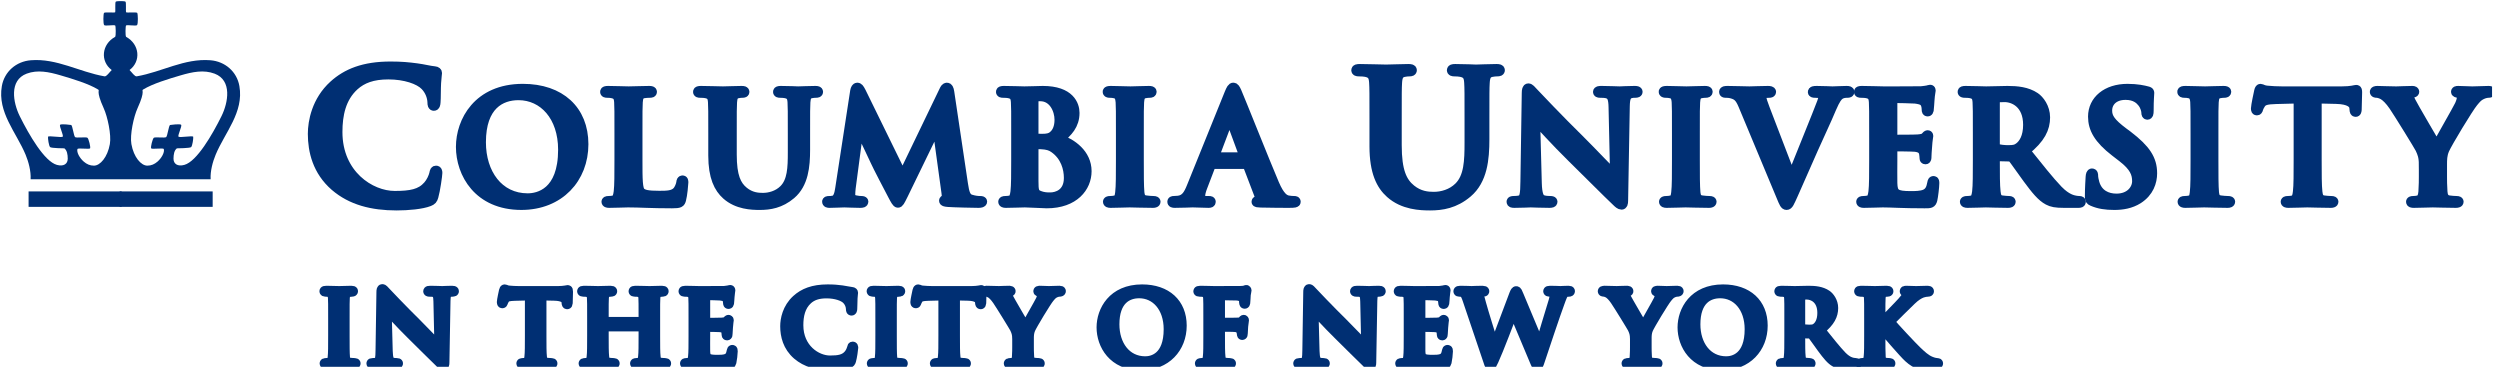 <?xml version="1.0" encoding="UTF-8"?> <svg xmlns="http://www.w3.org/2000/svg" width="259" height="38" viewBox="0 0 259 38" fill="none"><g clip-path="url(#clip0_886_2188)"><path d="M34.684 19.314C32.853 17.725 32.367 15.657 32.367 13.866C32.367 12.61 32.76 10.431 34.554 8.805C35.899 7.586 37.675 6.848 40.459 6.848C41.618 6.848 42.309 6.921 43.169 7.033C43.879 7.125 44.477 7.291 45.037 7.346C45.243 7.365 45.318 7.457 45.318 7.568C45.318 7.716 45.261 7.937 45.224 8.584C45.187 9.193 45.205 10.209 45.168 10.578C45.149 10.855 45.112 11.003 44.944 11.003C44.794 11.003 44.757 10.855 44.757 10.597C44.738 10.024 44.495 9.378 44.028 8.898C43.412 8.251 41.954 7.753 40.235 7.753C38.609 7.753 37.544 8.159 36.721 8.898C35.357 10.135 35.002 11.89 35.002 13.681C35.002 18.076 38.384 20.256 40.889 20.256C42.552 20.256 43.561 20.071 44.309 19.221C44.626 18.871 44.869 18.335 44.944 18.003C45 17.707 45.037 17.633 45.187 17.633C45.317 17.633 45.355 17.762 45.355 17.91C45.355 18.131 45.131 19.738 44.944 20.366C44.85 20.68 44.776 20.772 44.458 20.902C43.71 21.197 42.29 21.327 41.094 21.327C38.534 21.327 36.385 20.773 34.684 19.314Z" fill="#002F73" stroke="#002F73" stroke-width="0.949"></path><path d="M47.709 15.218C47.709 12.576 49.476 9.161 54.167 9.161C58.061 9.161 60.484 11.402 60.484 14.94C60.484 18.479 57.983 21.275 54.011 21.275C49.523 21.276 47.709 17.953 47.709 15.218ZM58.295 15.512C58.295 12.051 56.278 9.903 53.714 9.903C51.916 9.903 49.867 10.892 49.867 14.74C49.867 17.953 51.666 20.503 54.668 20.503C55.762 20.503 58.295 19.978 58.295 15.512Z" fill="#002F73" stroke="#002F73" stroke-width="0.949"></path><path d="M66.085 16.578C66.085 18.556 66.085 19.622 66.414 19.9C66.68 20.132 67.086 20.241 68.306 20.241C69.135 20.241 69.744 20.225 70.135 19.808C70.323 19.607 70.51 19.175 70.542 18.881C70.558 18.742 70.589 18.649 70.714 18.649C70.823 18.649 70.839 18.726 70.839 18.912C70.839 19.081 70.729 20.241 70.604 20.689C70.51 21.029 70.433 21.106 69.619 21.106C67.368 21.106 66.336 21.013 65.069 21.013C64.71 21.013 63.724 21.06 63.099 21.06C62.896 21.06 62.786 21.013 62.786 20.906C62.786 20.828 62.849 20.782 63.037 20.782C63.271 20.782 63.459 20.751 63.599 20.72C63.912 20.658 63.99 20.318 64.053 19.87C64.131 19.221 64.131 18 64.131 16.578V13.859C64.131 11.51 64.131 11.077 64.1 10.583C64.069 10.057 63.943 9.81 63.427 9.702C63.302 9.671 63.115 9.656 62.911 9.656C62.739 9.656 62.645 9.625 62.645 9.517C62.645 9.409 62.755 9.378 62.99 9.378C63.724 9.378 64.71 9.424 65.132 9.424C65.507 9.424 66.648 9.378 67.258 9.378C67.477 9.378 67.587 9.409 67.587 9.517C67.587 9.625 67.493 9.656 67.305 9.656C67.133 9.656 66.883 9.671 66.696 9.702C66.273 9.779 66.148 10.042 66.117 10.583C66.085 11.077 66.085 11.51 66.085 13.859V16.578H66.085Z" fill="#002F73" stroke="#002F73" stroke-width="0.949"></path><path d="M73.852 13.859C73.852 11.51 73.852 11.077 73.82 10.583C73.789 10.057 73.664 9.81 73.148 9.702C73.023 9.671 72.757 9.656 72.538 9.656C72.366 9.656 72.272 9.625 72.272 9.517C72.272 9.409 72.382 9.378 72.616 9.378C73.445 9.378 74.43 9.424 74.899 9.424C75.274 9.424 76.26 9.378 76.822 9.378C77.057 9.378 77.166 9.409 77.166 9.517C77.166 9.625 77.073 9.656 76.916 9.656C76.744 9.656 76.65 9.671 76.463 9.702C76.04 9.779 75.916 10.042 75.884 10.583C75.853 11.077 75.853 11.51 75.853 13.859V16.022C75.853 18.263 76.306 19.205 77.072 19.823C77.776 20.395 78.495 20.457 79.027 20.457C79.715 20.457 80.559 20.241 81.185 19.622C82.045 18.773 82.092 17.382 82.092 15.791V13.859C82.092 11.51 82.092 11.077 82.061 10.583C82.029 10.057 81.904 9.81 81.388 9.702C81.263 9.671 80.997 9.656 80.825 9.656C80.653 9.656 80.559 9.625 80.559 9.517C80.559 9.409 80.669 9.378 80.888 9.378C81.685 9.378 82.67 9.424 82.686 9.424C82.873 9.424 83.859 9.378 84.468 9.378C84.687 9.378 84.797 9.409 84.797 9.517C84.797 9.625 84.703 9.656 84.516 9.656C84.343 9.656 84.249 9.671 84.062 9.702C83.64 9.779 83.515 10.042 83.483 10.583C83.452 11.077 83.452 11.51 83.452 13.859V15.512C83.452 17.228 83.28 19.05 81.967 20.164C80.856 21.106 79.731 21.276 78.714 21.276C77.886 21.276 76.385 21.23 75.243 20.21C74.446 19.499 73.852 18.355 73.852 16.115V13.859H73.852Z" fill="#002F73" stroke="#002F73" stroke-width="0.949"></path><path d="M88.55 9.44C88.597 9.177 88.691 9.038 88.816 9.038C88.941 9.038 89.035 9.115 89.239 9.517L93.507 18.232L97.76 9.409C97.87 9.162 97.963 9.038 98.104 9.038C98.245 9.038 98.338 9.193 98.385 9.517L99.809 19.067C99.949 20.04 100.105 20.488 100.575 20.628C101.028 20.766 101.341 20.782 101.544 20.782C101.685 20.782 101.794 20.797 101.794 20.89C101.794 21.014 101.607 21.06 101.388 21.06C100.997 21.06 98.839 21.014 98.214 20.967C97.854 20.936 97.76 20.89 97.76 20.797C97.76 20.72 97.823 20.673 97.932 20.628C98.026 20.596 98.073 20.395 98.01 19.963L97.073 13.163H97.01L93.601 20.179C93.242 20.906 93.163 21.044 93.023 21.044C92.882 21.044 92.725 20.735 92.475 20.272C92.1 19.561 90.865 17.197 90.677 16.764C90.537 16.439 89.598 14.493 89.051 13.334H88.988L88.175 19.484C88.144 19.762 88.129 19.963 88.129 20.21C88.129 20.504 88.332 20.643 88.597 20.704C88.879 20.766 89.098 20.782 89.254 20.782C89.38 20.782 89.489 20.813 89.489 20.89C89.489 21.029 89.348 21.06 89.114 21.06C88.457 21.06 87.753 21.014 87.472 21.014C87.175 21.014 86.424 21.06 85.924 21.06C85.767 21.06 85.643 21.029 85.643 20.89C85.643 20.813 85.736 20.782 85.893 20.782C86.018 20.782 86.127 20.782 86.362 20.735C86.799 20.643 86.925 20.04 87.003 19.515L88.55 9.44Z" fill="#002F73" stroke="#002F73" stroke-width="0.949"></path><path d="M105.235 13.859C105.235 11.51 105.235 11.077 105.203 10.583C105.172 10.057 105.047 9.811 104.531 9.702C104.406 9.671 104.14 9.656 103.921 9.656C103.749 9.656 103.655 9.625 103.655 9.517C103.655 9.409 103.765 9.378 103.999 9.378C104.828 9.378 105.813 9.424 106.125 9.424C106.892 9.424 107.501 9.378 108.033 9.378C110.863 9.378 111.364 10.877 111.364 11.696C111.364 12.963 110.629 13.72 109.769 14.4C111.051 14.832 112.614 15.929 112.614 17.737C112.614 19.391 111.316 21.106 108.44 21.106C108.065 21.106 106.642 21.013 106.173 21.013C105.813 21.013 104.828 21.06 104.202 21.06C103.999 21.06 103.89 21.013 103.89 20.906C103.89 20.828 103.952 20.782 104.14 20.782C104.375 20.782 104.562 20.751 104.703 20.72C105.015 20.658 105.094 20.318 105.156 19.87C105.234 19.221 105.234 18 105.234 16.579V13.859H105.235ZM107.111 14.122C107.111 14.245 107.158 14.276 107.22 14.292C107.361 14.322 107.596 14.338 107.955 14.338C108.471 14.338 108.815 14.276 109.081 14.044C109.487 13.72 109.722 13.163 109.722 12.407C109.722 11.371 109.112 10.012 107.768 10.012C107.549 10.012 107.408 10.012 107.252 10.043C107.142 10.073 107.111 10.135 107.111 10.305V14.122H107.111ZM109.175 15.358C108.847 15.126 108.487 15.018 107.877 14.987C107.596 14.971 107.439 14.971 107.205 14.971C107.142 14.971 107.111 15.003 107.111 15.08V18.742C107.111 19.762 107.158 20.024 107.658 20.226C108.08 20.395 108.44 20.411 108.799 20.411C109.503 20.411 110.692 20.04 110.692 18.433C110.692 17.475 110.363 16.177 109.175 15.358Z" fill="#002F73" stroke="#002F73" stroke-width="0.949"></path><path d="M116.085 13.859C116.085 11.51 116.085 11.077 116.053 10.583C116.022 10.057 115.866 9.795 115.522 9.718C115.35 9.671 115.147 9.656 114.959 9.656C114.803 9.656 114.709 9.625 114.709 9.501C114.709 9.409 114.834 9.378 115.084 9.378C115.678 9.378 116.664 9.424 117.117 9.424C117.508 9.424 118.431 9.378 119.025 9.378C119.228 9.378 119.353 9.409 119.353 9.501C119.353 9.625 119.259 9.656 119.103 9.656C118.946 9.656 118.822 9.671 118.634 9.702C118.211 9.779 118.087 10.042 118.055 10.583C118.024 11.077 118.024 11.51 118.024 13.859V16.578C118.024 18.077 118.024 19.298 118.086 19.962C118.133 20.38 118.243 20.658 118.712 20.719C118.931 20.75 119.275 20.782 119.509 20.782C119.681 20.782 119.759 20.828 119.759 20.905C119.759 21.013 119.634 21.06 119.462 21.06C118.43 21.06 117.445 21.013 117.023 21.013C116.663 21.013 115.678 21.06 115.053 21.06C114.85 21.06 114.74 21.013 114.74 20.905C114.74 20.828 114.803 20.782 114.99 20.782C115.225 20.782 115.413 20.75 115.554 20.719C115.866 20.658 115.96 20.395 116.007 19.947C116.085 19.298 116.085 18.077 116.085 16.578V13.859H116.085Z" fill="#002F73" stroke="#002F73" stroke-width="0.949"></path><path d="M125.6 17.026C125.522 17.026 125.49 17.057 125.459 17.15L124.615 19.359C124.458 19.746 124.38 20.116 124.38 20.302C124.38 20.58 124.521 20.781 125.006 20.781H125.24C125.428 20.781 125.475 20.812 125.475 20.905C125.475 21.028 125.381 21.059 125.209 21.059C124.708 21.059 124.037 21.012 123.551 21.012C123.38 21.012 122.52 21.059 121.707 21.059C121.503 21.059 121.409 21.028 121.409 20.905C121.409 20.812 121.472 20.781 121.597 20.781C121.738 20.781 121.957 20.765 122.082 20.75C122.801 20.657 123.098 20.132 123.411 19.359L127.335 9.655C127.523 9.207 127.617 9.037 127.773 9.037C127.914 9.037 128.008 9.176 128.164 9.532C128.539 10.382 131.041 16.686 132.042 19.035C132.636 20.426 133.09 20.642 133.418 20.719C133.653 20.765 133.887 20.781 134.074 20.781C134.199 20.781 134.278 20.797 134.278 20.905C134.278 21.028 134.137 21.059 133.559 21.059C132.996 21.059 131.854 21.059 130.603 21.028C130.322 21.012 130.134 21.012 130.134 20.905C130.134 20.812 130.198 20.781 130.353 20.765C130.463 20.735 130.573 20.595 130.494 20.41L129.243 17.134C129.212 17.057 129.165 17.026 129.087 17.026H125.6V17.026ZM128.789 16.254C128.868 16.254 128.884 16.207 128.868 16.161L127.461 12.344C127.445 12.282 127.429 12.205 127.383 12.205C127.335 12.205 127.304 12.282 127.289 12.344L125.85 16.145C125.834 16.207 125.85 16.254 125.913 16.254H128.789Z" fill="#002F73" stroke="#002F73" stroke-width="0.949"></path><path d="M142.352 12.463C142.352 9.655 142.352 9.138 142.315 8.548C142.277 7.919 142.128 7.624 141.512 7.495C141.362 7.458 141.044 7.439 140.782 7.439C140.577 7.439 140.465 7.402 140.465 7.273C140.465 7.144 140.596 7.107 140.875 7.107C141.866 7.107 143.044 7.162 143.605 7.162C144.053 7.162 145.23 7.107 145.903 7.107C146.183 7.107 146.315 7.144 146.315 7.273C146.315 7.402 146.201 7.439 146.015 7.439C145.809 7.439 145.697 7.458 145.473 7.495C144.968 7.587 144.819 7.901 144.781 8.548C144.744 9.138 144.744 9.655 144.744 12.463V15.048C144.744 17.726 145.286 18.852 146.201 19.591C147.043 20.275 147.903 20.349 148.538 20.349C149.36 20.349 150.369 20.09 151.116 19.351C152.145 18.336 152.201 16.674 152.201 14.771V12.463C152.201 9.655 152.201 9.138 152.163 8.548C152.126 7.919 151.976 7.624 151.359 7.495C151.21 7.458 150.892 7.439 150.687 7.439C150.481 7.439 150.369 7.402 150.369 7.273C150.369 7.144 150.499 7.107 150.761 7.107C151.715 7.107 152.892 7.162 152.911 7.162C153.135 7.162 154.312 7.107 155.041 7.107C155.302 7.107 155.433 7.144 155.433 7.273C155.433 7.402 155.322 7.439 155.097 7.439C154.891 7.439 154.779 7.458 154.555 7.495C154.05 7.587 153.901 7.901 153.863 8.548C153.826 9.138 153.826 9.655 153.826 12.463V14.439C153.826 16.488 153.621 18.668 152.05 19.998C150.724 21.124 149.378 21.327 148.164 21.327C147.173 21.327 145.379 21.271 144.015 20.052C143.062 19.203 142.352 17.837 142.352 15.159L142.352 12.463Z" fill="#002F73" stroke="#002F73" stroke-width="0.949"></path><path d="M159.255 18.958C159.286 20.163 159.49 20.564 159.802 20.672C160.068 20.765 160.365 20.781 160.616 20.781C160.788 20.781 160.881 20.812 160.881 20.905C160.881 21.028 160.741 21.059 160.522 21.059C159.506 21.059 158.88 21.013 158.583 21.013C158.442 21.013 157.707 21.059 156.894 21.059C156.691 21.059 156.551 21.044 156.551 20.905C156.551 20.812 156.644 20.781 156.8 20.781C157.003 20.781 157.285 20.766 157.504 20.704C157.91 20.58 157.973 20.132 157.989 18.787L158.129 9.64C158.129 9.331 158.176 9.114 158.332 9.114C158.505 9.114 158.646 9.316 158.911 9.594C159.099 9.794 161.476 12.313 163.759 14.554C164.821 15.604 166.932 17.83 167.198 18.077H167.276L167.121 11.139C167.105 10.196 166.964 9.903 166.589 9.748C166.354 9.655 165.979 9.655 165.76 9.655C165.572 9.655 165.509 9.609 165.509 9.517C165.509 9.393 165.682 9.377 165.916 9.377C166.729 9.377 167.479 9.424 167.808 9.424C167.981 9.424 168.574 9.377 169.341 9.377C169.543 9.377 169.7 9.393 169.7 9.517C169.7 9.609 169.606 9.655 169.419 9.655C169.262 9.655 169.138 9.655 168.949 9.702C168.512 9.825 168.386 10.15 168.371 11.015L168.199 20.766C168.199 21.106 168.137 21.245 167.996 21.245C167.824 21.245 167.635 21.075 167.464 20.905C166.479 19.977 164.478 17.953 162.852 16.362C161.147 14.693 159.412 12.761 159.129 12.468H159.083L159.255 18.958Z" fill="#002F73" stroke="#002F73" stroke-width="0.949"></path><path d="M173.69 13.859C173.69 11.51 173.69 11.077 173.659 10.583C173.627 10.057 173.47 9.795 173.127 9.718C172.955 9.671 172.751 9.656 172.564 9.656C172.408 9.656 172.313 9.625 172.313 9.501C172.313 9.409 172.439 9.378 172.689 9.378C173.283 9.378 174.268 9.424 174.722 9.424C175.113 9.424 176.035 9.378 176.63 9.378C176.833 9.378 176.958 9.409 176.958 9.501C176.958 9.625 176.864 9.656 176.708 9.656C176.551 9.656 176.426 9.671 176.238 9.702C175.816 9.779 175.691 10.042 175.66 10.583C175.628 11.077 175.628 11.51 175.628 13.859V16.578C175.628 18.077 175.628 19.298 175.691 19.962C175.738 20.38 175.848 20.658 176.317 20.719C176.535 20.75 176.879 20.782 177.114 20.782C177.286 20.782 177.364 20.828 177.364 20.905C177.364 21.013 177.239 21.06 177.068 21.06C176.035 21.06 175.05 21.013 174.628 21.013C174.268 21.013 173.283 21.06 172.658 21.06C172.455 21.06 172.345 21.013 172.345 20.905C172.345 20.828 172.408 20.782 172.595 20.782C172.829 20.782 173.017 20.75 173.158 20.719C173.47 20.658 173.564 20.395 173.612 19.947C173.69 19.298 173.69 18.077 173.69 16.578V13.859H173.69Z" fill="#002F73" stroke="#002F73" stroke-width="0.949"></path><path d="M180.556 10.892C180.196 10.042 179.93 9.872 179.368 9.718C179.133 9.656 178.883 9.656 178.758 9.656C178.617 9.656 178.57 9.609 178.57 9.517C178.57 9.393 178.742 9.378 178.977 9.378C179.806 9.378 180.697 9.424 181.244 9.424C181.635 9.424 182.386 9.378 183.167 9.378C183.355 9.378 183.527 9.409 183.527 9.517C183.527 9.625 183.433 9.656 183.293 9.656C183.043 9.656 182.807 9.671 182.683 9.764C182.573 9.841 182.527 9.949 182.527 10.088C182.527 10.289 182.668 10.722 182.886 11.278L185.576 18.294H185.637C186.31 16.593 188.343 11.618 188.718 10.598C188.797 10.398 188.858 10.166 188.858 10.027C188.858 9.903 188.797 9.779 188.656 9.733C188.468 9.671 188.233 9.656 188.03 9.656C187.889 9.656 187.764 9.64 187.764 9.532C187.764 9.409 187.905 9.378 188.202 9.378C188.984 9.378 189.64 9.424 189.843 9.424C190.11 9.424 190.845 9.378 191.313 9.378C191.517 9.378 191.642 9.409 191.642 9.517C191.642 9.625 191.548 9.656 191.392 9.656C191.235 9.656 190.907 9.656 190.625 9.841C190.422 9.98 190.188 10.243 189.765 11.232C189.156 12.685 188.733 13.518 187.889 15.419C186.888 17.675 186.153 19.36 185.81 20.132C185.403 21.028 185.31 21.276 185.09 21.276C184.887 21.276 184.793 21.059 184.496 20.333L180.556 10.892Z" fill="#002F73" stroke="#002F73" stroke-width="0.949"></path><path d="M194.12 13.859C194.12 11.51 194.12 11.077 194.09 10.583C194.058 10.057 193.933 9.81 193.417 9.702C193.292 9.671 193.026 9.656 192.807 9.656C192.635 9.656 192.542 9.625 192.542 9.517C192.542 9.409 192.651 9.378 192.885 9.378C193.714 9.378 194.699 9.424 195.137 9.424C195.638 9.424 198.75 9.424 199.046 9.409C199.343 9.378 199.593 9.347 199.718 9.316C199.797 9.3 199.891 9.254 199.968 9.254C200.046 9.254 200.062 9.316 200.062 9.393C200.062 9.501 199.984 9.687 199.938 10.398C199.921 10.552 199.891 11.232 199.859 11.417C199.843 11.495 199.812 11.588 199.703 11.588C199.593 11.588 199.562 11.51 199.562 11.371C199.562 11.263 199.546 11 199.468 10.815C199.359 10.537 199.202 10.351 198.421 10.258C198.155 10.228 196.513 10.197 196.201 10.197C196.122 10.197 196.091 10.243 196.091 10.351V14.261C196.091 14.369 196.106 14.431 196.201 14.431C196.544 14.431 198.343 14.431 198.702 14.4C199.077 14.369 199.311 14.322 199.453 14.168C199.562 14.044 199.625 13.967 199.703 13.967C199.765 13.967 199.813 13.998 199.813 14.091C199.813 14.183 199.734 14.431 199.688 15.219C199.657 15.528 199.625 16.146 199.625 16.254C199.625 16.378 199.625 16.547 199.484 16.547C199.375 16.547 199.343 16.486 199.343 16.408C199.327 16.254 199.327 16.053 199.281 15.852C199.202 15.543 198.984 15.311 198.405 15.25C198.109 15.219 196.56 15.204 196.185 15.204C196.107 15.204 196.091 15.265 196.091 15.358V16.578C196.091 17.103 196.076 18.525 196.091 18.973C196.123 20.039 196.372 20.272 197.967 20.272C198.374 20.272 199.031 20.272 199.438 20.086C199.843 19.9 200.031 19.576 200.141 18.943C200.172 18.773 200.203 18.71 200.313 18.71C200.438 18.71 200.438 18.834 200.438 18.989C200.438 19.344 200.313 20.395 200.235 20.704C200.126 21.106 199.984 21.106 199.391 21.106C197.029 21.106 195.982 21.013 195.059 21.013C194.7 21.013 193.714 21.06 193.089 21.06C192.886 21.06 192.776 21.013 192.776 20.905C192.776 20.828 192.839 20.782 193.026 20.782C193.261 20.782 193.448 20.75 193.589 20.719C193.902 20.658 193.98 20.318 194.043 19.87C194.121 19.221 194.121 18 194.121 16.578V13.859H194.12Z" fill="#002F73" stroke="#002F73" stroke-width="0.949"></path><path d="M204.863 13.859C204.863 11.51 204.863 11.077 204.831 10.583C204.8 10.057 204.675 9.811 204.159 9.702C204.035 9.671 203.769 9.656 203.549 9.656C203.377 9.656 203.283 9.625 203.283 9.517C203.283 9.409 203.393 9.378 203.628 9.378C204.456 9.378 205.442 9.424 205.77 9.424C206.302 9.424 207.489 9.378 207.974 9.378C208.96 9.378 210.007 9.471 210.852 10.042C211.29 10.336 211.915 11.124 211.915 12.159C211.915 13.303 211.43 14.353 209.851 15.62C211.242 17.352 212.321 18.726 213.243 19.685C214.12 20.581 214.76 20.689 214.995 20.736C215.167 20.766 215.307 20.782 215.433 20.782C215.558 20.782 215.62 20.828 215.62 20.906C215.62 21.029 215.511 21.06 215.323 21.06H213.838C212.962 21.06 212.572 20.983 212.165 20.766C211.493 20.411 210.899 19.685 210.023 18.495C209.397 17.645 208.678 16.594 208.475 16.363C208.396 16.27 208.303 16.255 208.194 16.255L206.833 16.223C206.755 16.223 206.708 16.255 206.708 16.347V16.563C206.708 18 206.708 19.222 206.786 19.87C206.833 20.319 206.927 20.658 207.396 20.72C207.63 20.751 207.974 20.782 208.162 20.782C208.287 20.782 208.349 20.828 208.349 20.906C208.349 21.014 208.24 21.06 208.037 21.06C207.13 21.06 205.973 21.014 205.738 21.014C205.442 21.014 204.456 21.06 203.831 21.06C203.628 21.06 203.518 21.014 203.518 20.906C203.518 20.828 203.581 20.782 203.769 20.782C204.003 20.782 204.19 20.751 204.331 20.72C204.644 20.658 204.722 20.319 204.785 19.87C204.863 19.222 204.863 18.001 204.863 16.579V13.859H204.863ZM206.708 15.08C206.708 15.25 206.739 15.312 206.848 15.358C207.177 15.466 207.646 15.513 208.037 15.513C208.662 15.513 208.866 15.45 209.147 15.25C209.616 14.909 210.069 14.199 210.069 12.932C210.069 10.738 208.6 10.104 207.678 10.104C207.286 10.104 207.005 10.12 206.848 10.166C206.739 10.197 206.708 10.259 206.708 10.382L206.708 15.08Z" fill="#002F73" stroke="#002F73" stroke-width="0.949"></path><path d="M216.765 20.875C216.514 20.766 216.468 20.689 216.468 20.349C216.468 19.499 216.53 18.572 216.546 18.325C216.561 18.093 216.609 17.924 216.734 17.924C216.875 17.924 216.891 18.062 216.891 18.186C216.891 18.387 216.953 18.711 217.031 18.974C217.375 20.117 218.298 20.534 219.266 20.534C220.674 20.534 221.362 19.592 221.362 18.774C221.362 18.016 221.128 17.29 219.83 16.301L219.11 15.745C217.39 14.416 216.796 13.334 216.796 12.082C216.796 10.383 218.235 9.162 220.408 9.162C221.424 9.162 222.081 9.316 222.488 9.424C222.628 9.455 222.707 9.502 222.707 9.61C222.707 9.811 222.644 10.259 222.644 11.464C222.644 11.804 222.597 11.928 222.472 11.928C222.363 11.928 222.316 11.835 222.316 11.65C222.316 11.511 222.238 11.032 221.91 10.63C221.675 10.336 221.221 9.873 220.205 9.873C219.048 9.873 218.345 10.537 218.345 11.464C218.345 12.175 218.704 12.716 220.002 13.689L220.44 14.014C222.316 15.451 223.004 16.486 223.004 17.954C223.004 18.851 222.66 19.917 221.533 20.643C220.753 21.137 219.877 21.276 219.048 21.276C218.141 21.276 217.437 21.168 216.765 20.875Z" fill="#002F73" stroke="#002F73" stroke-width="0.949"></path><path d="M227.415 13.859C227.415 11.51 227.415 11.077 227.383 10.583C227.352 10.057 227.196 9.795 226.851 9.718C226.68 9.671 226.476 9.656 226.289 9.656C226.132 9.656 226.039 9.625 226.039 9.501C226.039 9.409 226.164 9.378 226.414 9.378C227.008 9.378 227.994 9.424 228.446 9.424C228.837 9.424 229.76 9.378 230.354 9.378C230.558 9.378 230.683 9.409 230.683 9.501C230.683 9.625 230.589 9.656 230.432 9.656C230.276 9.656 230.15 9.671 229.964 9.702C229.541 9.779 229.416 10.042 229.385 10.583C229.353 11.077 229.353 11.51 229.353 13.859V16.578C229.353 18.077 229.353 19.298 229.416 19.962C229.463 20.38 229.572 20.658 230.042 20.719C230.26 20.75 230.604 20.782 230.839 20.782C231.011 20.782 231.089 20.828 231.089 20.905C231.089 21.013 230.964 21.06 230.792 21.06C229.76 21.06 228.775 21.013 228.353 21.013C227.994 21.013 227.008 21.06 226.383 21.06C226.18 21.06 226.07 21.013 226.07 20.905C226.07 20.828 226.132 20.782 226.321 20.782C226.555 20.782 226.742 20.75 226.883 20.719C227.196 20.658 227.289 20.395 227.337 19.947C227.415 19.298 227.415 18.077 227.415 16.578V13.859H227.415Z" fill="#002F73" stroke="#002F73" stroke-width="0.949"></path><path d="M238.096 10.243L235.767 10.305C234.86 10.336 234.485 10.413 234.25 10.753C234.094 10.985 234.015 11.17 233.984 11.294C233.953 11.418 233.906 11.479 233.812 11.479C233.703 11.479 233.672 11.402 233.672 11.232C233.672 10.985 233.969 9.579 234 9.455C234.047 9.254 234.094 9.162 234.187 9.162C234.312 9.162 234.469 9.316 234.86 9.347C235.313 9.393 235.907 9.424 236.424 9.424H242.615C243.616 9.424 243.991 9.27 244.116 9.27C244.226 9.27 244.241 9.362 244.241 9.595C244.241 9.919 244.195 10.985 244.195 11.387C244.179 11.541 244.147 11.634 244.054 11.634C243.929 11.634 243.897 11.557 243.882 11.325L243.866 11.155C243.835 10.753 243.413 10.32 242.021 10.29L240.051 10.243V16.579C240.051 18 240.051 19.221 240.128 19.886C240.176 20.318 240.27 20.658 240.739 20.72C240.958 20.751 241.301 20.782 241.536 20.782C241.708 20.782 241.787 20.828 241.787 20.906C241.787 21.014 241.661 21.06 241.49 21.06C240.457 21.06 239.473 21.013 239.035 21.013C238.675 21.013 237.69 21.06 237.064 21.06C236.861 21.06 236.752 21.013 236.752 20.906C236.752 20.828 236.815 20.782 237.002 20.782C237.236 20.782 237.425 20.751 237.565 20.72C237.877 20.658 237.971 20.318 238.018 19.87C238.096 19.221 238.096 18 238.096 16.579V10.243Z" fill="#002F73" stroke="#002F73" stroke-width="0.949"></path><path d="M251.066 17.058C251.066 16.223 250.91 15.884 250.707 15.436C250.597 15.188 248.502 11.789 247.955 10.985C247.564 10.413 247.173 10.027 246.876 9.857C246.673 9.749 246.407 9.656 246.22 9.656C246.094 9.656 245.985 9.625 245.985 9.517C245.985 9.425 246.094 9.378 246.282 9.378C246.563 9.378 247.736 9.425 248.252 9.425C248.58 9.425 249.221 9.378 249.925 9.378C250.081 9.378 250.16 9.425 250.16 9.517C250.16 9.61 250.05 9.625 249.816 9.687C249.675 9.718 249.597 9.842 249.597 9.965C249.597 10.089 249.675 10.275 249.784 10.491C250.003 10.954 252.192 14.678 252.443 15.111C252.599 14.74 254.569 11.341 254.788 10.862C254.944 10.522 255.007 10.259 255.007 10.058C255.007 9.904 254.945 9.734 254.679 9.672C254.538 9.641 254.397 9.61 254.397 9.517C254.397 9.409 254.476 9.378 254.663 9.378C255.179 9.378 255.679 9.425 256.132 9.425C256.477 9.425 257.509 9.378 257.806 9.378C257.977 9.378 258.087 9.409 258.087 9.502C258.087 9.61 257.962 9.656 257.791 9.656C257.634 9.656 257.337 9.718 257.102 9.842C256.774 9.996 256.602 10.182 256.259 10.599C255.742 11.217 253.553 14.849 253.272 15.513C253.037 16.069 253.037 16.548 253.037 17.058V18.326C253.037 18.572 253.037 19.222 253.084 19.871C253.115 20.319 253.256 20.658 253.726 20.72C253.944 20.751 254.288 20.782 254.507 20.782C254.679 20.782 254.757 20.828 254.757 20.906C254.757 21.014 254.632 21.06 254.429 21.06C253.444 21.06 252.459 21.014 252.036 21.014C251.646 21.014 250.66 21.06 250.082 21.06C249.862 21.06 249.738 21.029 249.738 20.906C249.738 20.828 249.816 20.782 249.988 20.782C250.207 20.782 250.394 20.751 250.535 20.72C250.848 20.658 250.989 20.319 251.02 19.871C251.067 19.222 251.067 18.572 251.067 18.326V17.058H251.066Z" fill="#002F73" stroke="#002F73" stroke-width="0.949"></path><path d="M34.471 33.024C34.471 31.481 34.471 31.196 34.45 30.872C34.43 30.527 34.327 30.354 34.101 30.303C33.988 30.273 33.855 30.263 33.732 30.263C33.629 30.263 33.567 30.243 33.567 30.162C33.567 30.101 33.65 30.08 33.814 30.08C34.204 30.08 34.851 30.111 35.149 30.111C35.406 30.111 36.011 30.08 36.401 30.08C36.535 30.08 36.617 30.101 36.617 30.162C36.617 30.243 36.556 30.263 36.453 30.263C36.351 30.263 36.268 30.273 36.145 30.294C35.868 30.344 35.785 30.517 35.765 30.871C35.745 31.196 35.745 31.481 35.745 33.023V34.809C35.745 35.793 35.745 36.596 35.785 37.032C35.816 37.306 35.888 37.489 36.196 37.529C36.34 37.549 36.566 37.569 36.72 37.569C36.833 37.569 36.884 37.6 36.884 37.651C36.884 37.722 36.802 37.752 36.689 37.752C36.011 37.752 35.364 37.722 35.087 37.722C34.851 37.722 34.204 37.752 33.793 37.752C33.66 37.752 33.588 37.722 33.588 37.651C33.588 37.6 33.629 37.569 33.753 37.569C33.906 37.569 34.03 37.549 34.122 37.529C34.327 37.489 34.389 37.316 34.42 37.021C34.471 36.596 34.471 35.793 34.471 34.809V33.024H34.471Z" fill="#002F73" stroke="#002F73" stroke-width="0.949"></path><path d="M40.212 36.371C40.232 37.163 40.366 37.427 40.571 37.498C40.745 37.559 40.94 37.569 41.105 37.569C41.218 37.569 41.279 37.589 41.279 37.65C41.279 37.731 41.187 37.752 41.044 37.752C40.376 37.752 39.965 37.721 39.77 37.721C39.678 37.721 39.195 37.752 38.661 37.752C38.527 37.752 38.435 37.742 38.435 37.65C38.435 37.589 38.497 37.569 38.599 37.569C38.733 37.569 38.918 37.559 39.062 37.519C39.329 37.437 39.37 37.142 39.38 36.26L39.472 30.252C39.472 30.049 39.503 29.907 39.606 29.907C39.719 29.907 39.811 30.039 39.986 30.222C40.109 30.354 41.67 32.008 43.169 33.479C43.867 34.17 45.253 35.631 45.428 35.793H45.479L45.377 31.237C45.367 30.618 45.274 30.425 45.028 30.324C44.873 30.263 44.627 30.263 44.483 30.263C44.36 30.263 44.319 30.233 44.319 30.172C44.319 30.09 44.432 30.08 44.586 30.08C45.12 30.08 45.613 30.111 45.828 30.111C45.942 30.111 46.332 30.08 46.835 30.08C46.968 30.08 47.071 30.09 47.071 30.172C47.071 30.233 47.009 30.263 46.886 30.263C46.783 30.263 46.701 30.263 46.578 30.293C46.291 30.374 46.208 30.588 46.198 31.156L46.085 37.559C46.085 37.782 46.044 37.874 45.952 37.874C45.838 37.874 45.716 37.762 45.602 37.651C44.956 37.042 43.641 35.712 42.573 34.667C41.454 33.571 40.314 32.303 40.129 32.11H40.098L40.212 36.371Z" fill="#002F73" stroke="#002F73" stroke-width="0.949"></path><path d="M54.853 30.649L53.323 30.689C52.728 30.709 52.481 30.76 52.327 30.983C52.225 31.136 52.173 31.257 52.153 31.338C52.132 31.42 52.101 31.46 52.04 31.46C51.968 31.46 51.947 31.409 51.947 31.299C51.947 31.136 52.142 30.212 52.163 30.131C52.194 29.999 52.225 29.939 52.286 29.939C52.369 29.939 52.471 30.04 52.728 30.06C53.026 30.09 53.416 30.111 53.755 30.111H57.821C58.15 30.111 58.375 30.08 58.529 30.06C58.684 30.029 58.766 30.009 58.807 30.009C58.879 30.009 58.889 30.07 58.889 30.222C58.889 30.436 58.858 31.136 58.858 31.4C58.848 31.5 58.827 31.562 58.766 31.562C58.684 31.562 58.663 31.511 58.653 31.359L58.642 31.248C58.622 30.984 58.345 30.699 57.431 30.679L56.137 30.649V34.809C56.137 35.743 56.137 36.544 56.188 36.981C56.219 37.265 56.281 37.489 56.589 37.529C56.733 37.549 56.959 37.569 57.112 37.569C57.226 37.569 57.277 37.6 57.277 37.651C57.277 37.722 57.195 37.752 57.082 37.752C56.404 37.752 55.757 37.722 55.47 37.722C55.233 37.722 54.587 37.752 54.176 37.752C54.042 37.752 53.97 37.722 53.97 37.651C53.97 37.6 54.011 37.569 54.135 37.569C54.289 37.569 54.412 37.549 54.505 37.529C54.71 37.489 54.772 37.265 54.802 36.971C54.854 36.544 54.854 35.743 54.854 34.809V30.649H54.853Z" fill="#002F73" stroke="#002F73" stroke-width="0.949"></path><path d="M66.569 33.307C66.6 33.307 66.631 33.287 66.631 33.236V33.023C66.631 31.481 66.631 31.196 66.611 30.871C66.59 30.526 66.508 30.365 66.169 30.293C66.087 30.273 65.912 30.263 65.769 30.263C65.656 30.263 65.594 30.242 65.594 30.172C65.594 30.101 65.666 30.08 65.81 30.08C66.364 30.08 67.011 30.111 67.288 30.111C67.535 30.111 68.182 30.08 68.582 30.08C68.726 30.08 68.798 30.101 68.798 30.172C68.798 30.243 68.736 30.263 68.613 30.263C68.531 30.263 68.438 30.273 68.315 30.293C68.038 30.344 67.956 30.516 67.936 30.871C67.915 31.196 67.915 31.48 67.915 33.023V34.809C67.915 35.742 67.915 36.544 67.966 36.981C67.997 37.265 68.058 37.489 68.367 37.529C68.51 37.549 68.736 37.569 68.89 37.569C69.003 37.569 69.055 37.6 69.055 37.651C69.055 37.721 68.972 37.752 68.849 37.752C68.182 37.752 67.535 37.721 67.247 37.721C67.011 37.721 66.364 37.752 65.964 37.752C65.82 37.752 65.748 37.721 65.748 37.651C65.748 37.6 65.789 37.569 65.912 37.569C66.066 37.569 66.189 37.549 66.282 37.529C66.487 37.489 66.538 37.265 66.58 36.971C66.631 36.544 66.631 35.742 66.631 34.809V33.916C66.631 33.875 66.6 33.855 66.569 33.855H62.647C62.616 33.855 62.585 33.865 62.585 33.916V34.809C62.585 35.742 62.585 36.544 62.637 36.981C62.667 37.265 62.729 37.489 63.037 37.529C63.181 37.549 63.407 37.569 63.561 37.569C63.674 37.569 63.725 37.6 63.725 37.651C63.725 37.721 63.643 37.752 63.519 37.752C62.852 37.752 62.205 37.721 61.918 37.721C61.682 37.721 61.034 37.752 60.624 37.752C60.49 37.752 60.418 37.721 60.418 37.651C60.418 37.6 60.459 37.569 60.583 37.569C60.737 37.569 60.86 37.549 60.952 37.529C61.158 37.489 61.209 37.265 61.25 36.971C61.302 36.544 61.302 35.742 61.302 34.809V33.023C61.302 31.481 61.302 31.196 61.281 30.871C61.261 30.526 61.178 30.365 60.839 30.293C60.757 30.273 60.583 30.263 60.439 30.263C60.326 30.263 60.264 30.242 60.264 30.172C60.264 30.101 60.336 30.08 60.48 30.08C61.034 30.08 61.681 30.111 61.958 30.111C62.205 30.111 62.852 30.08 63.252 30.08C63.396 30.08 63.468 30.101 63.468 30.172C63.468 30.243 63.406 30.263 63.283 30.263C63.201 30.263 63.109 30.273 62.985 30.293C62.708 30.344 62.626 30.516 62.605 30.871C62.585 31.196 62.585 31.48 62.585 33.023V33.236C62.585 33.287 62.616 33.307 62.647 33.307H66.569Z" fill="#002F73" stroke="#002F73" stroke-width="0.949"></path><path d="M71.806 33.024C71.806 31.481 71.806 31.197 71.785 30.872C71.765 30.527 71.682 30.366 71.344 30.294C71.261 30.273 71.087 30.264 70.943 30.264C70.83 30.264 70.769 30.243 70.769 30.172C70.769 30.101 70.841 30.081 70.994 30.081C71.538 30.081 72.186 30.112 72.473 30.112C72.802 30.112 74.845 30.112 75.04 30.102C75.235 30.081 75.399 30.061 75.481 30.04C75.533 30.03 75.594 30 75.646 30C75.697 30 75.707 30.04 75.707 30.091C75.707 30.162 75.656 30.284 75.625 30.751C75.615 30.853 75.594 31.299 75.574 31.42C75.564 31.471 75.543 31.532 75.472 31.532C75.4 31.532 75.379 31.481 75.379 31.39C75.379 31.319 75.369 31.146 75.317 31.025C75.246 30.841 75.143 30.721 74.63 30.659C74.455 30.639 73.377 30.618 73.171 30.618C73.12 30.618 73.1 30.65 73.1 30.721V33.287C73.1 33.358 73.11 33.399 73.171 33.399C73.397 33.399 74.578 33.399 74.814 33.379C75.061 33.358 75.215 33.328 75.307 33.227C75.379 33.146 75.42 33.094 75.472 33.094C75.513 33.094 75.544 33.115 75.544 33.176C75.544 33.236 75.492 33.399 75.461 33.916C75.441 34.12 75.42 34.525 75.42 34.596C75.42 34.677 75.42 34.789 75.328 34.789C75.256 34.789 75.236 34.748 75.236 34.698C75.225 34.596 75.225 34.465 75.194 34.332C75.143 34.129 74.999 33.977 74.619 33.937C74.424 33.916 73.407 33.906 73.161 33.906C73.11 33.906 73.1 33.947 73.1 34.008V34.81C73.1 35.155 73.089 36.088 73.1 36.383C73.12 37.083 73.284 37.235 74.332 37.235C74.599 37.235 75.03 37.235 75.297 37.112C75.564 36.991 75.687 36.778 75.759 36.362C75.779 36.251 75.8 36.209 75.872 36.209C75.954 36.209 75.954 36.291 75.954 36.392C75.954 36.626 75.872 37.316 75.821 37.519C75.749 37.783 75.656 37.783 75.266 37.783C73.716 37.783 73.028 37.722 72.422 37.722C72.186 37.722 71.538 37.752 71.128 37.752C70.994 37.752 70.923 37.722 70.923 37.651C70.923 37.6 70.963 37.57 71.087 37.57C71.241 37.57 71.364 37.55 71.456 37.529C71.662 37.489 71.713 37.266 71.754 36.971C71.806 36.544 71.806 35.743 71.806 34.809V33.024H71.806Z" fill="#002F73" stroke="#002F73" stroke-width="0.949"></path><path d="M82.577 36.788C81.571 35.915 81.304 34.779 81.304 33.794C81.304 33.104 81.519 31.907 82.505 31.014C83.244 30.344 84.22 29.939 85.75 29.939C86.387 29.939 86.766 29.979 87.239 30.04C87.629 30.09 87.958 30.181 88.266 30.212C88.379 30.222 88.42 30.273 88.42 30.335C88.42 30.415 88.389 30.537 88.369 30.892C88.348 31.227 88.358 31.785 88.338 31.988C88.327 32.141 88.307 32.222 88.214 32.222C88.133 32.222 88.112 32.141 88.112 31.999C88.102 31.684 87.968 31.329 87.711 31.065C87.373 30.71 86.572 30.436 85.627 30.436C84.734 30.436 84.148 30.659 83.696 31.065C82.947 31.744 82.752 32.709 82.752 33.694C82.752 36.108 84.611 37.306 85.986 37.306C86.901 37.306 87.455 37.204 87.866 36.737C88.04 36.544 88.174 36.251 88.215 36.068C88.246 35.906 88.266 35.865 88.348 35.865C88.42 35.865 88.441 35.936 88.441 36.017C88.441 36.139 88.317 37.021 88.214 37.367C88.163 37.539 88.122 37.59 87.948 37.661C87.537 37.823 86.756 37.894 86.099 37.894C84.692 37.894 83.511 37.589 82.577 36.788Z" fill="#002F73" stroke="#002F73" stroke-width="0.949"></path><path d="M91.162 33.024C91.162 31.481 91.162 31.196 91.141 30.872C91.121 30.527 91.017 30.354 90.792 30.303C90.679 30.273 90.545 30.263 90.422 30.263C90.319 30.263 90.258 30.243 90.258 30.162C90.258 30.101 90.34 30.08 90.504 30.08C90.894 30.08 91.541 30.111 91.839 30.111C92.096 30.111 92.701 30.08 93.092 30.08C93.225 30.08 93.307 30.101 93.307 30.162C93.307 30.243 93.246 30.263 93.143 30.263C93.041 30.263 92.958 30.273 92.835 30.294C92.558 30.344 92.476 30.517 92.455 30.871C92.435 31.196 92.435 31.481 92.435 33.023V34.809C92.435 35.793 92.435 36.596 92.475 37.032C92.506 37.306 92.578 37.489 92.886 37.529C93.03 37.549 93.256 37.569 93.41 37.569C93.523 37.569 93.574 37.6 93.574 37.651C93.574 37.722 93.492 37.752 93.379 37.752C92.701 37.752 92.055 37.722 91.777 37.722C91.541 37.722 90.894 37.752 90.484 37.752C90.35 37.752 90.278 37.722 90.278 37.651C90.278 37.6 90.319 37.569 90.442 37.569C90.596 37.569 90.72 37.549 90.812 37.529C91.017 37.489 91.079 37.316 91.11 37.021C91.162 36.596 91.162 35.793 91.162 34.809V33.024Z" fill="#002F73" stroke="#002F73" stroke-width="0.949"></path><path d="M97.692 30.649L96.162 30.689C95.567 30.709 95.32 30.76 95.166 30.983C95.063 31.136 95.012 31.257 94.991 31.338C94.971 31.42 94.94 31.46 94.878 31.46C94.806 31.46 94.786 31.409 94.786 31.299C94.786 31.136 94.981 30.212 95.002 30.131C95.033 29.999 95.063 29.939 95.125 29.939C95.207 29.939 95.31 30.04 95.567 30.06C95.864 30.09 96.254 30.111 96.593 30.111H100.659C100.988 30.111 101.214 30.08 101.368 30.06C101.522 30.029 101.605 30.009 101.646 30.009C101.717 30.009 101.728 30.07 101.728 30.222C101.728 30.436 101.697 31.136 101.697 31.4C101.686 31.5 101.666 31.562 101.605 31.562C101.522 31.562 101.502 31.511 101.492 31.359L101.481 31.248C101.461 30.984 101.183 30.699 100.27 30.679L98.976 30.649V34.809C98.976 35.743 98.976 36.544 99.027 36.981C99.058 37.265 99.119 37.489 99.427 37.529C99.571 37.549 99.797 37.569 99.951 37.569C100.064 37.569 100.115 37.6 100.115 37.651C100.115 37.722 100.033 37.752 99.92 37.752C99.243 37.752 98.596 37.722 98.308 37.722C98.072 37.722 97.425 37.752 97.014 37.752C96.881 37.752 96.809 37.722 96.809 37.651C96.809 37.6 96.85 37.569 96.973 37.569C97.127 37.569 97.25 37.549 97.343 37.529C97.548 37.489 97.61 37.265 97.641 36.971C97.692 36.544 97.692 35.743 97.692 34.809V30.649H97.692Z" fill="#002F73" stroke="#002F73" stroke-width="0.949"></path><path d="M105.34 35.123C105.34 34.575 105.237 34.352 105.104 34.057C105.032 33.895 103.656 31.662 103.297 31.135C103.04 30.759 102.783 30.506 102.588 30.394C102.455 30.323 102.28 30.262 102.157 30.262C102.075 30.262 102.002 30.242 102.002 30.171C102.002 30.11 102.075 30.079 102.198 30.079C102.383 30.079 103.153 30.11 103.492 30.11C103.707 30.11 104.128 30.079 104.59 30.079C104.693 30.079 104.744 30.11 104.744 30.171C104.744 30.232 104.673 30.242 104.518 30.282C104.426 30.302 104.375 30.384 104.375 30.465C104.375 30.546 104.426 30.668 104.498 30.81C104.642 31.115 106.079 33.56 106.244 33.844C106.346 33.601 107.64 31.368 107.784 31.054C107.886 30.83 107.927 30.658 107.927 30.526C107.927 30.424 107.886 30.313 107.712 30.272C107.619 30.251 107.527 30.232 107.527 30.171C107.527 30.1 107.578 30.079 107.702 30.079C108.04 30.079 108.369 30.11 108.667 30.11C108.893 30.11 109.57 30.079 109.765 30.079C109.879 30.079 109.951 30.1 109.951 30.16C109.951 30.232 109.869 30.262 109.756 30.262C109.653 30.262 109.458 30.302 109.303 30.384C109.088 30.485 108.975 30.607 108.749 30.88C108.41 31.287 106.973 33.672 106.788 34.108C106.634 34.473 106.634 34.788 106.634 35.123V35.955C106.634 36.117 106.634 36.543 106.665 36.97C106.685 37.264 106.778 37.488 107.086 37.528C107.229 37.548 107.456 37.568 107.599 37.568C107.712 37.568 107.763 37.599 107.763 37.65C107.763 37.721 107.682 37.751 107.548 37.751C106.901 37.751 106.254 37.721 105.977 37.721C105.72 37.721 105.073 37.751 104.693 37.751C104.55 37.751 104.467 37.73 104.467 37.65C104.467 37.599 104.518 37.568 104.632 37.568C104.775 37.568 104.899 37.548 104.991 37.528C105.196 37.488 105.289 37.264 105.309 36.97C105.34 36.543 105.34 36.117 105.34 35.955V35.123H105.34Z" fill="#002F73" stroke="#002F73" stroke-width="0.949"></path><path d="M114.079 33.917C114.079 32.182 115.239 29.939 118.32 29.939C120.876 29.939 122.468 31.41 122.468 33.734C122.468 36.058 120.826 37.895 118.217 37.895C115.27 37.895 114.079 35.713 114.079 33.917ZM121.031 34.109C121.031 31.836 119.706 30.426 118.022 30.426C116.841 30.426 115.496 31.075 115.496 33.602C115.496 35.713 116.677 37.387 118.649 37.387C119.367 37.387 121.031 37.042 121.031 34.109Z" fill="#002F73" stroke="#002F73" stroke-width="0.949"></path><path d="M126.433 34.809C126.433 35.783 126.433 36.544 126.485 36.971C126.515 37.265 126.577 37.489 126.886 37.529C127.029 37.549 127.255 37.569 127.399 37.569C127.532 37.569 127.574 37.6 127.574 37.65C127.574 37.721 127.502 37.752 127.348 37.752C126.701 37.752 126.054 37.721 125.787 37.721C125.52 37.721 124.873 37.752 124.482 37.752C124.339 37.752 124.267 37.731 124.267 37.65C124.267 37.6 124.309 37.569 124.421 37.569C124.575 37.569 124.698 37.549 124.791 37.529C124.996 37.489 125.047 37.265 125.089 36.971C125.14 36.544 125.14 35.783 125.14 34.809V33.023C125.14 31.48 125.14 31.196 125.12 30.871C125.099 30.526 125.016 30.365 124.678 30.293C124.596 30.273 124.421 30.263 124.277 30.263C124.174 30.263 124.103 30.242 124.103 30.181C124.103 30.101 124.185 30.08 124.338 30.08C124.872 30.08 125.52 30.111 125.817 30.111C126.207 30.111 128.292 30.111 128.528 30.101C128.723 30.09 128.846 30.09 128.949 30.06C129.011 30.039 129.062 29.998 129.114 29.998C129.155 29.998 129.186 30.039 129.186 30.09C129.186 30.161 129.134 30.282 129.103 30.547C129.093 30.649 129.073 31.247 129.052 31.369C129.042 31.449 129.021 31.511 128.949 31.511C128.877 31.511 128.857 31.46 128.846 31.348C128.846 31.267 128.846 31.105 128.786 30.963C128.714 30.821 128.497 30.668 128.107 30.658L126.526 30.628C126.464 30.628 126.433 30.658 126.433 30.77V33.306C126.433 33.368 126.443 33.398 126.505 33.398L127.819 33.388C127.994 33.388 128.138 33.388 128.282 33.378C128.477 33.368 128.621 33.327 128.723 33.195C128.775 33.134 128.795 33.093 128.856 33.093C128.898 33.093 128.918 33.124 128.918 33.184C128.918 33.246 128.866 33.499 128.836 33.814C128.815 34.017 128.795 34.484 128.795 34.554C128.795 34.646 128.795 34.747 128.693 34.747C128.631 34.747 128.61 34.676 128.61 34.606C128.61 34.535 128.59 34.413 128.549 34.291C128.497 34.149 128.343 33.967 128.025 33.926C127.769 33.895 126.68 33.895 126.505 33.895C126.454 33.895 126.433 33.916 126.433 33.987V34.809H126.433Z" fill="#002F73" stroke="#002F73" stroke-width="0.949"></path><path d="M136.23 36.371C136.25 37.163 136.384 37.427 136.589 37.498C136.763 37.559 136.958 37.569 137.123 37.569C137.236 37.569 137.297 37.589 137.297 37.65C137.297 37.731 137.205 37.752 137.062 37.752C136.394 37.752 135.984 37.721 135.788 37.721C135.696 37.721 135.213 37.752 134.68 37.752C134.546 37.752 134.453 37.742 134.453 37.65C134.453 37.589 134.515 37.569 134.617 37.569C134.751 37.569 134.936 37.559 135.08 37.519C135.346 37.437 135.387 37.142 135.398 36.26L135.491 30.252C135.491 30.049 135.521 29.907 135.624 29.907C135.736 29.907 135.829 30.039 136.004 30.222C136.127 30.354 137.688 32.008 139.187 33.479C139.885 34.17 141.271 35.631 141.446 35.793H141.497L141.395 31.237C141.384 30.618 141.292 30.425 141.046 30.324C140.891 30.263 140.645 30.263 140.502 30.263C140.378 30.263 140.337 30.233 140.337 30.172C140.337 30.09 140.45 30.08 140.604 30.08C141.138 30.08 141.631 30.111 141.846 30.111C141.959 30.111 142.349 30.08 142.853 30.08C142.986 30.08 143.089 30.09 143.089 30.172C143.089 30.233 143.027 30.263 142.904 30.263C142.801 30.263 142.719 30.263 142.596 30.293C142.309 30.374 142.227 30.588 142.216 31.156L142.103 37.559C142.103 37.782 142.062 37.874 141.969 37.874C141.857 37.874 141.733 37.762 141.621 37.651C140.974 37.042 139.66 35.712 138.592 34.667C137.472 33.571 136.332 32.303 136.148 32.11H136.117L136.23 36.371Z" fill="#002F73" stroke="#002F73" stroke-width="0.949"></path><path d="M145.902 33.024C145.902 31.481 145.902 31.197 145.881 30.872C145.861 30.527 145.779 30.366 145.44 30.294C145.357 30.273 145.183 30.264 145.04 30.264C144.927 30.264 144.865 30.243 144.865 30.172C144.865 30.101 144.936 30.081 145.091 30.081C145.635 30.081 146.282 30.112 146.569 30.112C146.898 30.112 148.941 30.112 149.137 30.102C149.331 30.081 149.496 30.061 149.578 30.04C149.63 30.03 149.691 30 149.742 30C149.794 30 149.804 30.04 149.804 30.091C149.804 30.162 149.753 30.284 149.722 30.751C149.712 30.853 149.691 31.299 149.67 31.42C149.66 31.471 149.639 31.532 149.568 31.532C149.495 31.532 149.475 31.481 149.475 31.39C149.475 31.319 149.465 31.146 149.414 31.025C149.341 30.841 149.239 30.721 148.725 30.659C148.551 30.639 147.473 30.618 147.267 30.618C147.216 30.618 147.195 30.65 147.195 30.721V33.287C147.195 33.358 147.206 33.399 147.267 33.399C147.493 33.399 148.674 33.399 148.911 33.379C149.156 33.358 149.311 33.328 149.404 33.227C149.475 33.146 149.516 33.094 149.568 33.094C149.609 33.094 149.639 33.115 149.639 33.176C149.639 33.236 149.587 33.399 149.557 33.916C149.537 34.12 149.516 34.525 149.516 34.596C149.516 34.677 149.516 34.789 149.424 34.789C149.352 34.789 149.331 34.748 149.331 34.698C149.321 34.596 149.321 34.465 149.29 34.332C149.239 34.129 149.095 33.977 148.715 33.937C148.52 33.916 147.504 33.906 147.257 33.906C147.206 33.906 147.195 33.947 147.195 34.008V34.81C147.195 35.155 147.185 36.088 147.195 36.383C147.216 37.083 147.38 37.235 148.428 37.235C148.694 37.235 149.126 37.235 149.393 37.112C149.659 36.991 149.783 36.778 149.855 36.362C149.875 36.251 149.896 36.209 149.968 36.209C150.05 36.209 150.05 36.291 150.05 36.392C150.05 36.626 149.968 37.316 149.916 37.519C149.844 37.783 149.753 37.783 149.362 37.783C147.811 37.783 147.123 37.722 146.517 37.722C146.282 37.722 145.634 37.752 145.224 37.752C145.09 37.752 145.018 37.722 145.018 37.651C145.018 37.6 145.059 37.57 145.183 37.57C145.336 37.57 145.46 37.55 145.552 37.529C145.758 37.489 145.809 37.266 145.849 36.971C145.901 36.544 145.901 35.743 145.901 34.809V33.024H145.902Z" fill="#002F73" stroke="#002F73" stroke-width="0.949"></path><path d="M152.001 31.074C151.878 30.699 151.765 30.455 151.621 30.353C151.509 30.282 151.303 30.262 151.21 30.262C151.108 30.262 151.046 30.252 151.046 30.171C151.046 30.1 151.128 30.08 151.272 30.08C151.806 30.08 152.371 30.11 152.463 30.11C152.556 30.11 153.007 30.08 153.603 30.08C153.747 30.08 153.818 30.11 153.818 30.171C153.818 30.252 153.736 30.262 153.634 30.262C153.552 30.262 153.449 30.262 153.377 30.303C153.285 30.343 153.264 30.415 153.264 30.526C153.264 30.658 153.366 31.003 153.49 31.46C153.665 32.13 154.62 35.204 154.804 35.773H154.835L156.828 30.485C156.94 30.201 157.002 30.12 157.084 30.12C157.197 30.12 157.248 30.273 157.382 30.597L159.517 35.701H159.548C159.734 35.021 160.555 32.342 160.914 31.156C160.986 30.922 161.016 30.709 161.016 30.567C161.016 30.405 160.924 30.262 160.524 30.262C160.421 30.262 160.35 30.232 160.35 30.171C160.35 30.1 160.431 30.08 160.586 30.08C161.13 30.08 161.561 30.11 161.653 30.11C161.725 30.11 162.167 30.08 162.505 30.08C162.619 30.08 162.691 30.1 162.691 30.161C162.691 30.233 162.639 30.263 162.547 30.263C162.444 30.263 162.301 30.273 162.188 30.313C161.941 30.405 161.828 30.811 161.612 31.389C161.14 32.668 160.062 35.895 159.558 37.416C159.445 37.772 159.394 37.894 159.261 37.894C159.158 37.894 159.097 37.772 158.943 37.397L156.807 32.312H156.786C156.591 32.83 155.225 36.423 154.784 37.356C154.589 37.772 154.538 37.894 154.414 37.894C154.312 37.894 154.26 37.782 154.178 37.518L152.001 31.074Z" fill="#002F73" stroke="#002F73" stroke-width="0.949"></path><path d="M169.341 35.123C169.341 34.575 169.237 34.352 169.104 34.057C169.032 33.895 167.656 31.662 167.297 31.135C167.04 30.759 166.784 30.506 166.589 30.394C166.455 30.323 166.28 30.262 166.157 30.262C166.075 30.262 166.003 30.242 166.003 30.171C166.003 30.11 166.075 30.079 166.198 30.079C166.383 30.079 167.154 30.11 167.492 30.11C167.708 30.11 168.129 30.079 168.591 30.079C168.693 30.079 168.745 30.11 168.745 30.171C168.745 30.232 168.673 30.242 168.519 30.282C168.426 30.302 168.375 30.384 168.375 30.465C168.375 30.546 168.426 30.668 168.498 30.81C168.642 31.115 170.08 33.56 170.244 33.844C170.347 33.601 171.641 31.368 171.784 31.054C171.887 30.83 171.929 30.658 171.929 30.526C171.929 30.424 171.887 30.313 171.713 30.272C171.62 30.251 171.527 30.232 171.527 30.171C171.527 30.1 171.579 30.079 171.702 30.079C172.041 30.079 172.37 30.11 172.667 30.11C172.894 30.11 173.571 30.079 173.766 30.079C173.879 30.079 173.951 30.1 173.951 30.16C173.951 30.232 173.869 30.262 173.756 30.262C173.653 30.262 173.458 30.302 173.304 30.384C173.088 30.485 172.976 30.607 172.75 30.88C172.411 31.287 170.974 33.672 170.788 34.108C170.634 34.473 170.634 34.788 170.634 35.123V35.955C170.634 36.117 170.634 36.543 170.665 36.97C170.686 37.264 170.779 37.488 171.086 37.528C171.23 37.548 171.456 37.568 171.599 37.568C171.713 37.568 171.764 37.599 171.764 37.65C171.764 37.721 171.682 37.751 171.548 37.751C170.9 37.751 170.255 37.721 169.977 37.721C169.72 37.721 169.074 37.751 168.694 37.751C168.55 37.751 168.467 37.73 168.467 37.65C168.467 37.599 168.519 37.568 168.632 37.568C168.776 37.568 168.899 37.548 168.991 37.528C169.197 37.488 169.289 37.264 169.31 36.97C169.341 36.543 169.341 36.117 169.341 35.955V35.123Z" fill="#002F73" stroke="#002F73" stroke-width="0.949"></path><path d="M174.269 33.917C174.269 32.182 175.43 29.939 178.51 29.939C181.067 29.939 182.658 31.41 182.658 33.734C182.658 36.058 181.015 37.895 178.407 37.895C175.46 37.895 174.269 35.713 174.269 33.917ZM181.221 34.109C181.221 31.836 179.896 30.426 178.212 30.426C177.031 30.426 175.686 31.075 175.686 33.602C175.686 35.713 176.867 37.387 178.838 37.387C179.557 37.387 181.221 37.042 181.221 34.109Z" fill="#002F73" stroke="#002F73" stroke-width="0.949"></path><path d="M185.332 33.024C185.332 31.481 185.332 31.197 185.311 30.872C185.29 30.527 185.208 30.365 184.869 30.294C184.787 30.273 184.613 30.264 184.469 30.264C184.356 30.264 184.294 30.243 184.294 30.172C184.294 30.101 184.366 30.081 184.52 30.081C185.064 30.081 185.711 30.111 185.927 30.111C186.276 30.111 187.056 30.081 187.375 30.081C188.021 30.081 188.709 30.142 189.264 30.517C189.551 30.71 189.961 31.228 189.961 31.908C189.961 32.658 189.643 33.349 188.607 34.181C189.52 35.317 190.229 36.22 190.835 36.849C191.41 37.438 191.831 37.509 191.985 37.539C192.097 37.56 192.19 37.57 192.273 37.57C192.355 37.57 192.396 37.6 192.396 37.651C192.396 37.732 192.324 37.752 192.2 37.752H191.225C190.65 37.752 190.393 37.702 190.126 37.56C189.685 37.327 189.295 36.849 188.72 36.068C188.309 35.51 187.836 34.82 187.703 34.668C187.652 34.607 187.59 34.596 187.518 34.596L186.625 34.576C186.574 34.576 186.543 34.596 186.543 34.658V34.799C186.543 35.743 186.543 36.544 186.594 36.971C186.625 37.266 186.686 37.489 186.994 37.529C187.148 37.55 187.375 37.57 187.498 37.57C187.58 37.57 187.621 37.6 187.621 37.651C187.621 37.722 187.548 37.752 187.415 37.752C186.82 37.752 186.06 37.722 185.906 37.722C185.711 37.722 185.064 37.752 184.654 37.752C184.52 37.752 184.448 37.722 184.448 37.651C184.448 37.6 184.489 37.57 184.613 37.57C184.766 37.57 184.889 37.55 184.982 37.529C185.188 37.489 185.239 37.266 185.279 36.971C185.331 36.544 185.331 35.743 185.331 34.81V33.024H185.332ZM186.543 33.825C186.543 33.937 186.564 33.977 186.635 34.008C186.851 34.079 187.159 34.109 187.416 34.109C187.827 34.109 187.961 34.069 188.145 33.937C188.453 33.713 188.75 33.247 188.75 32.415C188.75 30.974 187.786 30.558 187.179 30.558C186.923 30.558 186.738 30.568 186.635 30.598C186.564 30.618 186.543 30.659 186.543 30.74V33.825Z" fill="#002F73" stroke="#002F73" stroke-width="0.949"></path><path d="M194.853 33.47H194.905C195.254 33.094 196.753 31.582 197.051 31.237C197.339 30.903 197.564 30.649 197.564 30.476C197.564 30.365 197.524 30.293 197.42 30.273C197.328 30.252 197.287 30.233 197.287 30.172C197.287 30.101 197.339 30.08 197.451 30.08C197.667 30.08 198.232 30.111 198.509 30.111C198.827 30.111 199.392 30.08 199.71 30.08C199.813 30.08 199.885 30.101 199.885 30.172C199.885 30.243 199.834 30.263 199.731 30.263C199.587 30.263 199.33 30.303 199.135 30.374C198.816 30.496 198.468 30.709 198.026 31.136C197.708 31.44 196.158 32.962 195.808 33.328C196.178 33.804 198.191 35.945 198.591 36.321C199.043 36.748 199.505 37.204 200.059 37.417C200.367 37.539 200.573 37.569 200.696 37.569C200.768 37.569 200.83 37.59 200.83 37.651C200.83 37.721 200.778 37.752 200.583 37.752H199.69C199.381 37.752 199.197 37.752 198.981 37.731C198.427 37.681 198.15 37.457 197.708 37.072C197.257 36.676 195.233 34.332 195.018 34.038L194.905 33.886H194.853V34.809C194.853 35.742 194.853 36.544 194.884 36.981C194.905 37.265 194.997 37.489 195.254 37.529C195.397 37.549 195.624 37.569 195.758 37.569C195.84 37.569 195.89 37.6 195.89 37.651C195.89 37.721 195.808 37.752 195.696 37.752C195.121 37.752 194.473 37.721 194.217 37.721C193.98 37.721 193.334 37.752 192.923 37.752C192.789 37.752 192.718 37.721 192.718 37.651C192.718 37.6 192.759 37.569 192.882 37.569C193.036 37.569 193.159 37.549 193.251 37.529C193.457 37.489 193.508 37.265 193.549 36.971C193.601 36.544 193.601 35.742 193.601 34.809V33.023C193.601 31.481 193.601 31.196 193.58 30.871C193.56 30.526 193.477 30.365 193.138 30.293C193.057 30.273 192.882 30.263 192.738 30.263C192.624 30.263 192.563 30.242 192.563 30.172C192.563 30.101 192.635 30.08 192.789 30.08C193.334 30.08 193.98 30.111 194.227 30.111C194.473 30.111 195.12 30.08 195.47 30.08C195.613 30.08 195.685 30.101 195.685 30.172C195.685 30.243 195.624 30.263 195.541 30.263C195.439 30.263 195.377 30.273 195.253 30.293C194.977 30.344 194.894 30.516 194.874 30.871C194.853 31.196 194.853 31.48 194.853 33.023L194.853 33.47Z" fill="#002F73" stroke="#002F73" stroke-width="0.949"></path><path d="M12.603 18.57C12.603 18.57 3.172 18.57 3.172 18.57C3.22 17.729 2.954 16.752 2.651 16.024C1.693 13.72 -0.281 11.634 0.191 8.92C0.454 7.412 1.686 6.362 3.194 6.242C5.889 6.028 8.215 7.453 10.829 7.909C11.038 7.945 11.32 7.505 11.574 7.254C10.361 6.351 10.526 4.58 11.93 3.816C12.026 3.706 11.991 2.687 11.936 2.641C11.822 2.547 10.926 2.716 10.799 2.607C10.672 2.498 10.697 1.436 10.778 1.334C10.86 1.233 11.869 1.341 11.926 1.273C11.983 1.205 11.898 0.249 11.993 0.174C12.088 0.099 12.603 0.118 12.603 0.118H12.391C12.391 0.118 12.905 0.099 13 0.174C13.095 0.25 13.01 1.205 13.068 1.273C13.125 1.341 14.134 1.233 14.215 1.334C14.296 1.436 14.322 2.498 14.195 2.607C14.068 2.716 13.172 2.547 13.058 2.641C13.002 2.687 12.967 3.706 13.064 3.816C14.468 4.58 14.633 6.351 13.42 7.254C13.674 7.505 13.955 7.945 14.164 7.909C16.779 7.453 19.104 6.028 21.799 6.242C23.307 6.362 24.54 7.412 24.802 8.92C25.274 11.634 23.301 13.72 22.343 16.024C22.04 16.752 21.774 17.729 21.822 18.57C21.822 18.57 12.391 18.57 12.391 18.57M17.618 12.949C17.618 12.949 18.697 12.789 18.776 12.942C18.855 13.095 18.412 13.995 18.487 14.148C18.563 14.302 19.993 14.014 20.018 14.173C20.043 14.332 19.935 15.125 19.799 15.242C19.662 15.359 18.327 15.367 18.327 15.367C18.049 15.576 17.977 16.001 17.975 16.437C17.973 16.988 18.408 17.273 19.101 17.082C20.393 16.725 21.994 13.955 22.945 12.037C23.644 10.627 24.065 8.321 22.231 7.63C21.113 7.208 19.94 7.447 18.738 7.8C17.477 8.169 15.815 8.67 14.835 9.271C14.595 9.418 15.121 9.301 14.252 11.205C13.848 12.09 13.442 13.977 13.612 14.929C13.854 16.292 14.62 17.157 15.257 17.161C15.675 17.163 16.011 17.007 16.316 16.744C16.735 16.38 17.078 15.783 16.968 15.43C16.875 15.312 15.744 15.482 15.663 15.371C15.583 15.26 15.801 14.39 15.929 14.277C16.057 14.165 17.078 14.315 17.215 14.204C17.351 14.095 17.478 13.015 17.618 12.949ZM7.376 12.949C7.516 13.015 7.642 14.095 7.779 14.204C7.916 14.315 8.936 14.165 9.064 14.277C9.192 14.39 9.41 15.26 9.33 15.371C9.249 15.482 8.119 15.312 8.025 15.431C7.916 15.784 8.258 16.381 8.678 16.744C8.983 17.007 9.318 17.163 9.736 17.162C10.374 17.157 11.14 16.292 11.382 14.929C11.551 13.977 11.146 12.091 10.741 11.205C9.872 9.301 10.399 9.418 10.158 9.271C9.179 8.67 7.516 8.17 6.256 7.8C5.053 7.447 3.88 7.209 2.762 7.63C0.928 8.321 1.35 10.627 2.048 12.037C2.999 13.955 4.601 16.725 5.893 17.082C6.586 17.274 7.02 16.988 7.018 16.437C7.017 16.002 6.944 15.577 6.667 15.368C6.667 15.368 5.332 15.359 5.195 15.242C5.058 15.125 4.951 14.332 4.976 14.173C5.001 14.014 6.431 14.302 6.506 14.148C6.582 13.995 6.139 13.095 6.218 12.942C6.296 12.79 7.376 12.949 7.376 12.949Z" fill="#002F73"></path><path d="M12.603 19.831H2.962V21.431H12.603" fill="#002F73"></path><path d="M12.391 19.831H22.032V21.431H12.391" fill="#002F73"></path></g><defs><clipPath id="clip0_886_2188"><rect width="258.177" height="38" fill="white"></rect></clipPath></defs></svg> 